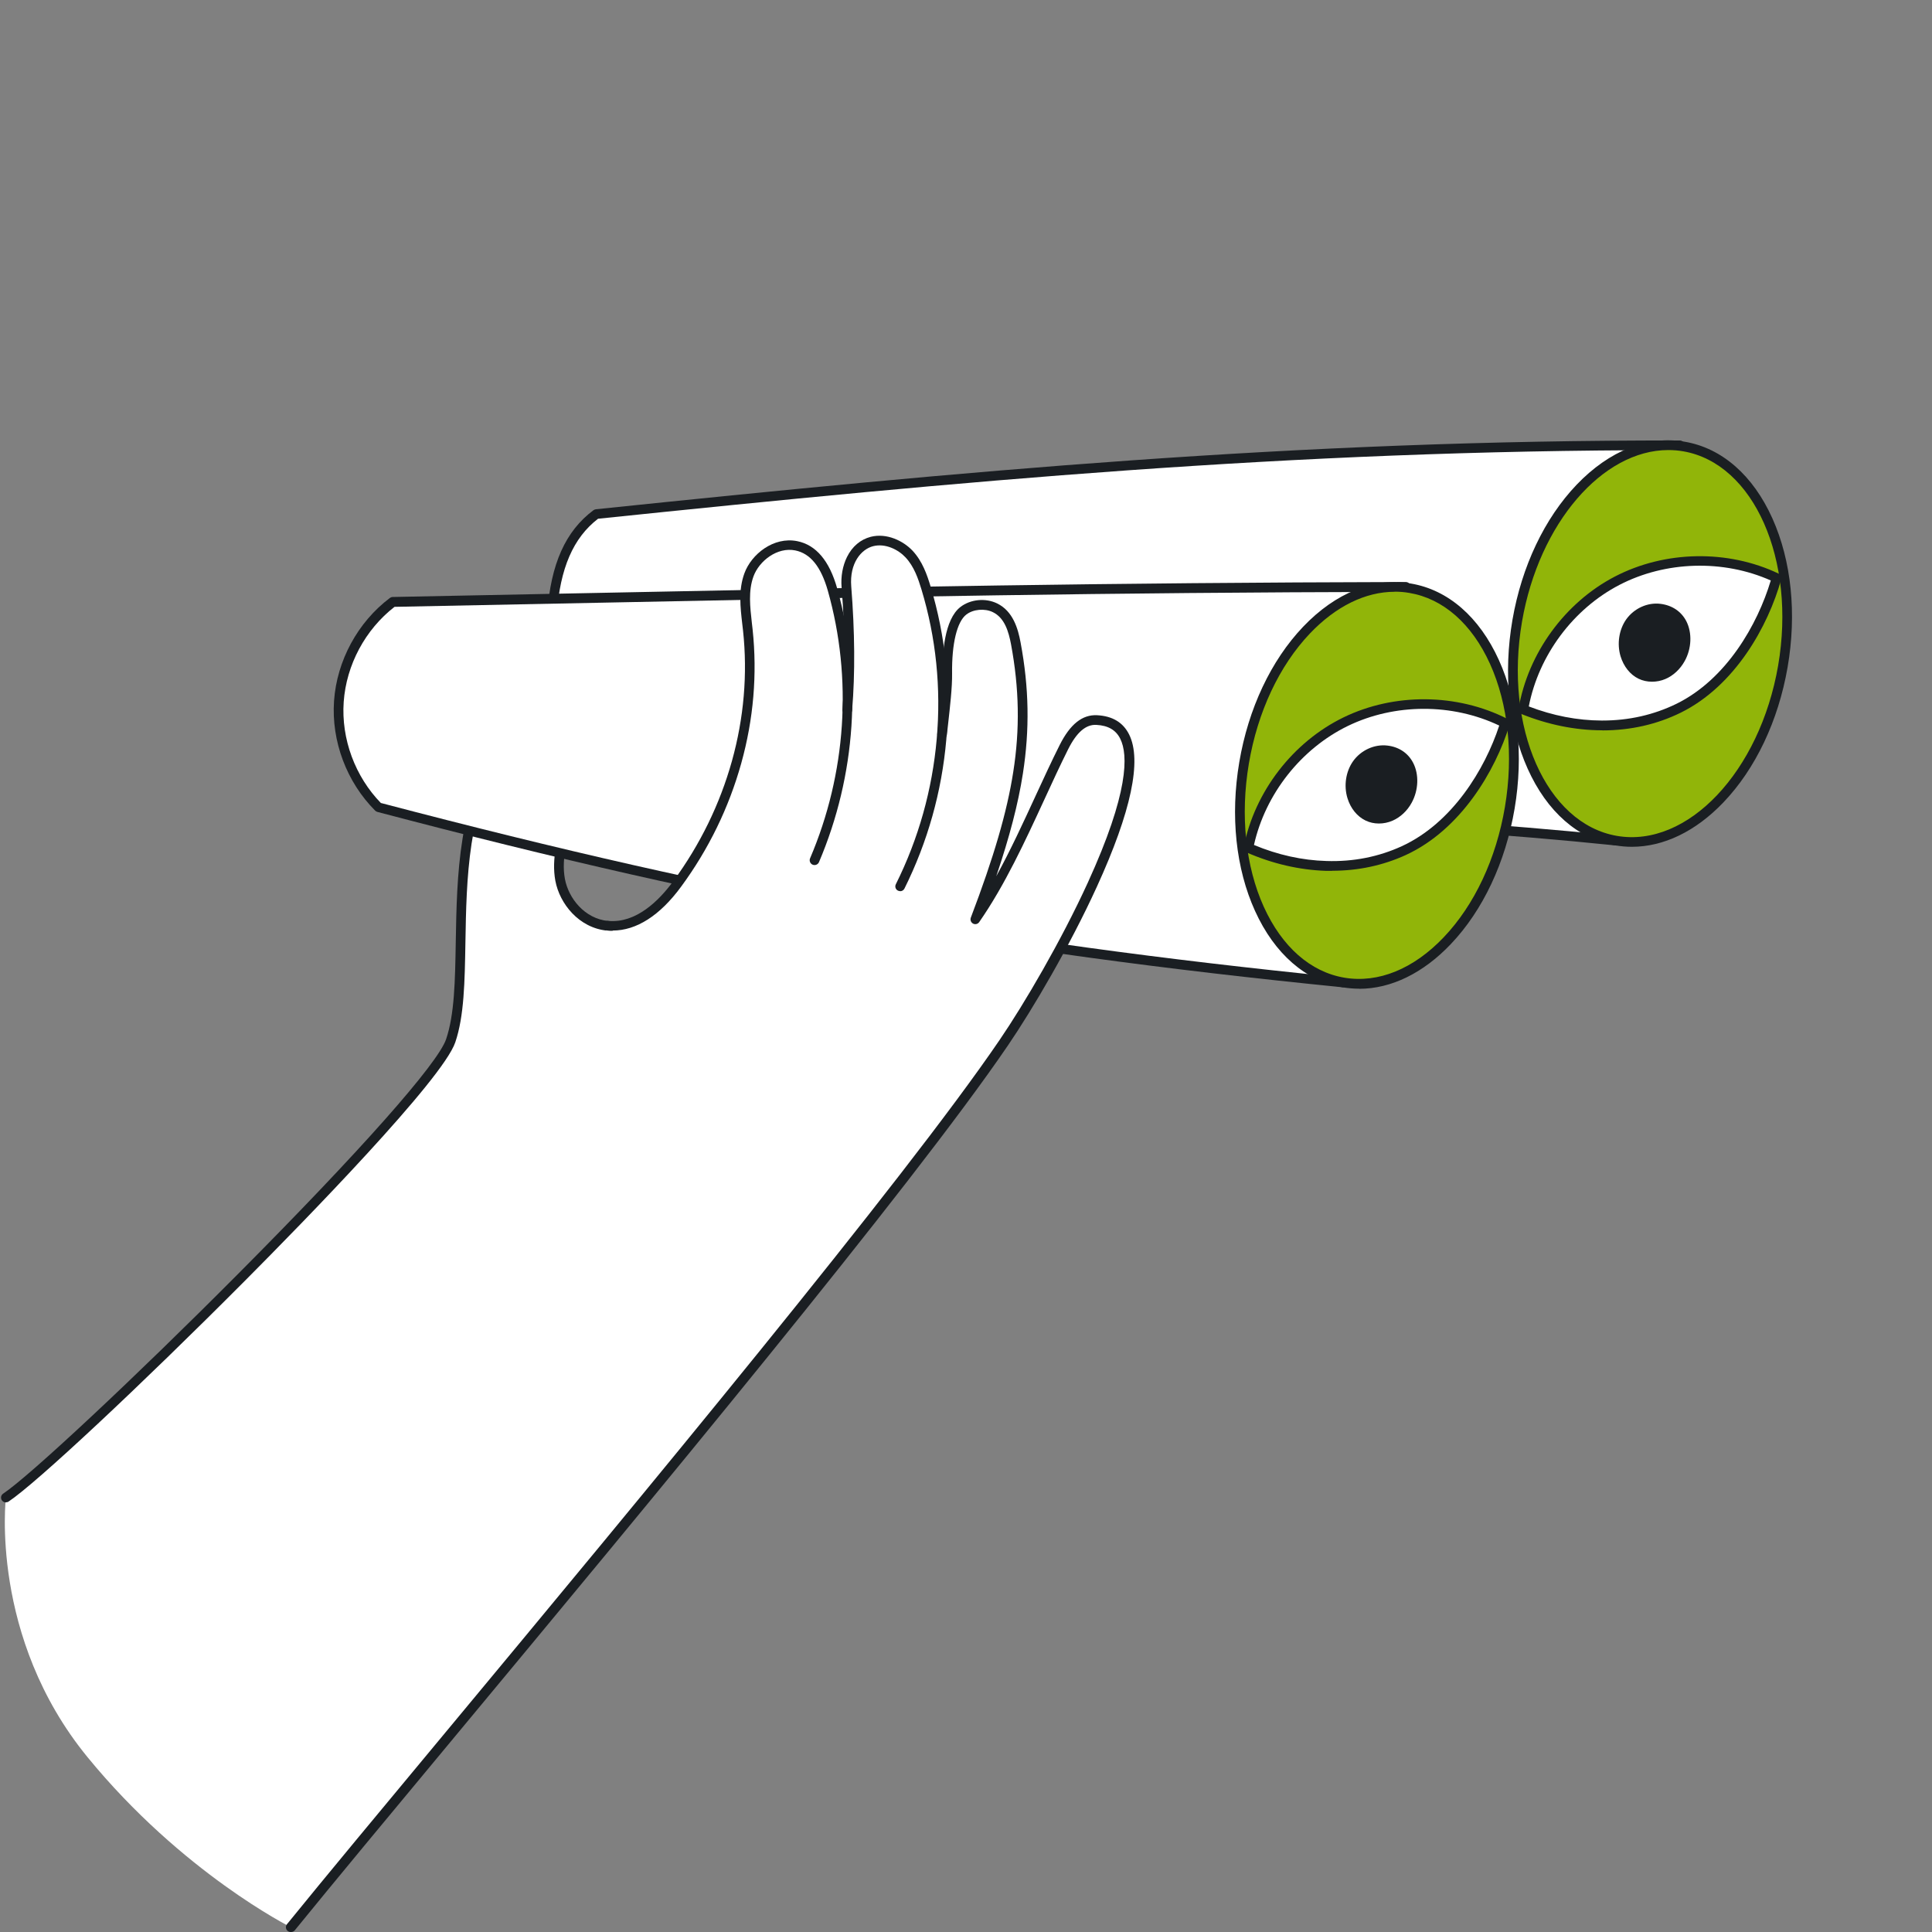 <svg xmlns="http://www.w3.org/2000/svg" viewBox="0 0 2000 2000"><rect x="0" y="0" width="2000" height="2000" fill="#808080" stroke="none"/><defs><style>      .cls-1 {        fill: #1a1e22;      }      .cls-2 {        fill: #91b509;      }      .cls-3 {        fill: #fff;      }    </style></defs><g><g id="_x32_"><g><path class="cls-3" d="M6.1,1550.3c57.3-38.3,436.6-413.6,460.4-472.9,23.3-57.8-12.1-210.1,54.8-310.8l68.6,76.4c-7.1,22.1-14.3,45.1-10.1,67.8,2.3,12.6,9.1,25.5,19.7,34.4,9.3,7.9,26.8,9.4,33.1,18.2,7.6,10.5,3.3,39.9,4,52.4,1,19.5,1.5,39,1.5,58.5.2,73.6-5.9,147.1-18.2,219.9-24.5,145.6-246.6,568-319.1,700.7,0,0-112.1-56-210.2-175.9C-11.2,1694.6,6.1,1550.3,6.1,1550.3Z"></path><path class="cls-1" d="M6.1,1555.3c-1.6,0-3.2-.8-4.2-2.2-1.5-2.3-.9-5.4,1.4-6.9,27.7-18.5,136.8-120.5,243.2-227.5,126.2-126.8,206.7-217.6,215.3-242.9,8.7-25.6,9.3-60.3,10-100.4,1.2-68.9,2.5-147.1,45.4-211.6.9-1.3,2.3-2.1,3.8-2.2,1.5-.1,3,.5,4.1,1.6l68.6,76.4c1.2,1.3,1.6,3.2,1,4.9-6.5,20.4-14,43.5-9.9,65.4,3.7,19.8,20.2,41.1,44.8,43.5,2.7.3,4.8,2.7,4.5,5.5-.3,2.7-2.7,4.8-5.5,4.5-29.5-2.8-49.3-28.1-53.7-51.6-4.3-23.3,2.7-46.7,9.4-67.5l-62.3-69.4c-37.8,61-39.1,135.1-40.2,200.7-.7,41-1.3,76.3-10.5,103.4-13,38.4-156.6,185.4-217.6,246.7-108.6,109.1-216.1,209.6-244.8,228.7-.9.6-1.8.8-2.8.8Z"></path><g><g><g><path class="cls-3" d="M1738.8,461c-396.8-.6-737.4,31.3-1121.5,71.2-32.2,24.1-42.9,62.9-45.8,103.1-2.9,40.2,29,89.3,57.4,117.9,363.4,97,676.1,79,1044.1,117.1l65.9-409.3Z"></path><path class="cls-1" d="M1672.9,875.2c-.2,0-.3,0-.5,0-118.1-12.2-231.2-18.7-340.7-25-235-13.5-457-26.2-704.1-92.2-.9-.2-1.6-.7-2.3-1.3-31.4-31.6-61.8-81.5-58.8-121.8,3.7-51.2,18.9-85.1,47.8-106.7.7-.5,1.6-.9,2.5-1,378.7-39.3,724.5-71.9,1122.1-71.2,1.5,0,2.9.6,3.8,1.8.9,1.1,1.4,2.6,1.1,4l-65.9,409.3c-.4,2.4-2.5,4.2-4.9,4.2ZM631.4,748.6c245.7,65.4,466.8,78.1,700.8,91.6,108.1,6.2,219.9,12.6,336.4,24.6l64.2-398.8c-1.8,0-3.7,0-5.5,0-391.9,0-734,32.2-1108.2,71-25.7,19.8-39.3,51.2-42.7,98.6-2.7,36.6,26.5,84,55,113Z"></path></g><g><ellipse class="cls-2" cx="1708.1" cy="666.3" rx="207" ry="139.5" transform="translate(761.1 2236.2) rotate(-80.2)"></ellipse><path class="cls-1" d="M1689.3,876.6c-5.8,0-11.5-.5-17.3-1.5-38.4-6.6-70.6-34.8-90.6-79.4-19.7-43.9-25.3-98.6-15.7-154.1,9.6-55.4,33.2-105.1,66.5-139.9,33.8-35.3,73.6-51.1,112-44.4,38.4,6.6,70.6,34.8,90.6,79.4,19.7,43.9,25.3,98.6,15.7,154.1-9.6,55.4-33.2,105.1-66.5,139.9-28.7,30-61.8,45.9-94.7,45.9ZM1727,465.9c-67.9,0-133.8,75.5-151.4,177.5-18.9,109.7,25.1,209.3,98.2,221.9,73.1,12.6,147.9-66.4,166.9-176.2l4.9.9-4.9-.9c18.9-109.7-25.1-209.3-98.2-221.9-5.1-.9-10.3-1.3-15.4-1.3Z"></path></g><g><path class="cls-3" d="M1839,598.2c-51.5-24.5-114.4-23.4-165,2.9-50.6,26.3-87.6,77.1-97.2,133.3,52.1,21,110.5,23.4,160.9-1.5,50.4-24.8,86.2-80.7,101.3-134.8Z"></path><path class="cls-1" d="M1658.8,756c-.3,0-.6,0-.8,0-27.6-.1-55.5-5.8-82.9-16.8-2.2-.9-3.5-3.2-3.1-5.5,9.8-57.5,48-110,99.8-136.9,51.8-26.9,116.7-28.1,169.4-3,2.2,1,3.3,3.5,2.7,5.9-13.5,48.6-47.9,110.3-103.9,138-24.8,12.2-52.1,18.4-81.2,18.4ZM1582.6,731.3c25,9.6,50.3,14.5,75.4,14.6.3,0,.5,0,.8,0,27.5,0,53.3-5.9,76.8-17.4,51.5-25.4,83.8-81.8,97.5-127.6-49.2-21.9-108.9-20.2-156.7,4.6-47.9,24.9-83.5,72.8-93.8,125.8Z"></path></g><g><path class="cls-1" d="M1718.5,630.1c-11.8-1.4-23.9,4.4-30.8,14-6.9,9.6-8.6,22.6-5.2,33.9,2.5,8.5,8.1,16.3,16,20.1,7.3,3.6,16.2,3.4,23.7.2,7.5-3.2,13.6-9.3,17.5-16.4,11.1-20.2,5-48.6-21.2-51.8Z"></path><path class="cls-1" d="M1710.2,705.7c-4.9,0-9.7-1-14-3.1-8.7-4.2-15.4-12.7-18.6-23.2-3.9-13-1.6-27.7,5.9-38.3,8.2-11.4,22.1-17.7,35.5-16h0c12,1.5,21.5,7.9,26.7,18,6.1,12,5.5,28.2-1.7,41.2-4.7,8.5-11.8,15.1-20,18.6-4.4,1.9-9.2,2.8-13.8,2.8ZM1714.9,634.8c-8.8,0-17.9,4.6-23.2,12.1-5.8,8.1-7.5,19.4-4.5,29.6,2.4,7.9,7.3,14.1,13.4,17.1,5.8,2.8,13.1,2.8,19.6,0,6.2-2.6,11.5-7.7,15.1-14.2,5.6-10.2,6.2-22.7,1.5-31.8-3.7-7.2-10.2-11.6-19-12.6h0c-1-.1-2-.2-2.9-.2Z"></path></g></g><g><g><path class="cls-3" d="M1455.3,607.6c-396.8.8-654.6,8-1048.6,15.5-32.1,24.2-53.1,62.8-55.8,103-2.8,40.2,12.6,81.3,41.1,109.7,363.7,95.7,630.8,144.5,999,181.4l64.4-409.5Z"></path><path class="cls-1" d="M1390.9,1022.1c-.2,0-.3,0-.5,0-188-18.8-347.4-40.6-501.5-68.7-153.2-27.8-311.5-63.7-498.2-112.9-.9-.2-1.6-.7-2.3-1.3-29.5-29.5-45.5-71.9-42.6-113.6,2.9-41.6,24.5-81.5,57.8-106.6.8-.6,1.9-1,2.9-1,82.1-1.6,157.9-3.1,231.1-4.6,281.3-5.7,503.4-10.2,817.6-10.9h0c1.5,0,2.8.6,3.8,1.7,1,1.1,1.4,2.6,1.1,4l-64.4,409.5c-.4,2.5-2.5,4.2-4.9,4.2ZM394.5,831.3c185.9,48.9,343.6,84.6,496.1,112.3,152.6,27.7,310.3,49.4,496,68.1l62.8-399c-311,.7-532.1,5.2-811.5,10.9-72.8,1.5-148,3-229.5,4.6-30.3,23.5-49.9,60.1-52.6,98.4-2.7,38.3,11.8,77.4,38.7,104.9Z"></path></g><g><ellipse class="cls-2" cx="1425.3" cy="813.1" rx="207" ry="139.5" transform="translate(386.3 2083.1) rotate(-80.4)"></ellipse><path class="cls-1" d="M1407,1023.5c-5.6,0-11.3-.5-16.9-1.4-38.4-6.5-70.7-34.6-90.9-79.1-19.9-43.8-25.7-98.5-16.3-154,9.4-55.5,32.8-105.2,66-140.1,33.7-35.4,73.4-51.3,111.8-44.8,38.4,6.5,70.7,34.6,90.9,79.1,19.9,43.8,25.7,98.5,16.3,154-9.4,55.5-32.8,105.2-66,140.1-28.7,30.2-61.9,46.3-94.9,46.3ZM1443.8,612.6c-30.3,0-60.9,15-87.7,43.1-31.8,33.4-54.3,81.4-63.3,134.9-9,53.5-3.5,106.2,15.5,148.2,18.8,41.4,48.4,67.4,83.4,73.3,35.1,5.9,71.6-9,102.9-41.9,31.8-33.4,54.3-81.4,63.3-134.9h0c9-53.5,3.5-106.2-15.5-148.2-18.8-41.4-48.4-67.4-83.4-73.3-5-.9-10.1-1.3-15.2-1.3Z"></path></g><g><path class="cls-3" d="M1558.1,748.5c-50.8-25.9-113.7-26.4-165-1.5-51.3,24.9-89.7,74.8-100.7,130.7,51.5,22.4,109.8,26.3,160.9,2.9,51-23.5,88.4-78.4,104.8-132.1Z"></path><path class="cls-1" d="M1379.1,901.5c-2.1,0-4.2,0-6.3,0-27.6-.9-55.4-7.3-82.4-19.1-2.2-.9-3.4-3.2-2.9-5.6,11.3-57.3,50.9-108.7,103.4-134.2,52.5-25.5,117.4-24.9,169.4,1.5,2.2,1.1,3.2,3.6,2.5,5.9-14.8,48.2-50.8,109-107.5,135.1-23.6,10.8-49.2,16.3-76.2,16.3ZM1298.1,874.7c24.7,10.3,49.9,15.9,75,16.6,27.8.9,54-4.3,78-15.3,52.2-24,86-79.5,100.9-124.9-48.6-23.2-108.3-23.1-156.7.4-48.5,23.6-85.4,70.5-97.2,123.2Z"></path></g><g><path class="cls-1" d="M1435.6,776.8c-11.8-1.4-23.9,4.5-30.8,14.1-6.9,9.6-8.6,22.6-5.1,33.9,2.6,8.4,8.1,16.3,16.1,20.1,7.3,3.5,16.2,3.3,23.7,0,7.5-3.2,13.6-9.3,17.5-16.5,11.1-20.3,4.8-48.7-21.4-51.8Z"></path><path class="cls-1" d="M1427.5,852.5c-4.9,0-9.6-1-13.9-3.1-8.7-4.2-15.5-12.6-18.7-23.1-4-13-1.7-27.7,5.8-38.3,8.1-11.4,22.1-17.8,35.5-16.2h0c12,1.4,21.5,7.8,26.7,17.9,6.2,12,5.6,28.2-1.5,41.2-4.6,8.5-11.7,15.1-19.9,18.7-4.5,1.9-9.2,2.9-14,2.9ZM1432.1,781.6c-8.8,0-17.9,4.7-23.3,12.2-5.8,8.1-7.5,19.4-4.4,29.6,2.4,7.9,7.3,14.1,13.5,17,5.8,2.8,13.1,2.8,19.6,0,6.1-2.7,11.5-7.7,15.1-14.3,5.6-10.2,6.1-22.7,1.4-31.8-3.7-7.2-10.3-11.5-19-12.6h0c-.9-.1-1.9-.2-2.9-.2Z"></path></g></g></g><path class="cls-3" d="M1135.1,745.3c-16.6-.9-27.3,14.8-34,28.1-27.8,55.4-54.2,124.2-91.6,178.2,44.5-116.9,59.3-192.3,41.8-285.7-2.6-14.1-7.3-29.8-21.5-36.8-10.2-5-24-3.7-32.8,3-15.4,11.8-16.8,48.5-16.6,64.9.2,17.2-4.9,62.6-5.4,63,3.8-50.8-1.6-102.2-16.4-151.4-3.8-12.6-8.4-25.4-17.7-35.3-9.3-9.9-24.4-16.4-38.3-12.9-20.2,5.1-28,27.8-26.5,46.8,1.5,18.7,5.4,70.2,1.1,125.3.9-41.1-4.3-82.2-15.5-122.1-5.4-19.1-15.6-40.9-37.5-45.3-21.4-4.3-42.3,11.8-49,30.1-6.7,18.3-3.2,38-1.1,57.2,9.8,91.5-16.4,185.6-73.2,262.9-16.5,22.5-41.3,45.9-71.7,43l-328.2,1036.7c151.2-186.3,608.1-716.4,737.8-915.5,53.3-81.8,193.1-329.2,96.4-334.2Z"></path><g><path class="cls-1" d="M634.2,963.6c-1.8,0-3.7,0-5.5-.3-2.7-.3-4.8-2.7-4.5-5.5.3-2.7,2.7-4.8,5.5-4.5,28.6,2.7,52.4-20.8,67.2-41,27.9-38,48.3-79.9,60.8-124.5,12.4-44.6,16.3-90,11.5-134.9-.2-2.3-.5-4.6-.8-6.9-2-17.4-4.1-35.3,2.2-52.5,7.2-19.8,30.2-38.2,54.7-33.3,19.4,3.9,33.3,20.3,41.3,48.8,26.2,92.8,19.5,193.5-18.8,283.5-1.1,2.5-4,3.7-6.6,2.6-2.5-1.1-3.7-4-2.6-6.6,37.5-87.9,44-186.2,18.4-276.9-7.1-25-18.1-38.6-33.7-41.8-18.7-3.8-37.5,10.9-43.3,26.9-5.5,15-3.5,31.7-1.7,47.9.3,2.3.5,4.7.8,7,4.9,46.2,1,92.8-11.8,138.7-12.8,45.8-33.7,88.8-62.3,127.7-21.9,29.8-46.2,45.3-70.7,45.3Z"></path><path class="cls-1" d="M300.9,2000c-1.1,0-2.2-.4-3.1-1.1-2.1-1.7-2.5-4.9-.7-7,39-48.1,98.2-119.3,166.7-201.7,199.1-239.7,471.7-567.9,570.9-713.5,25.6-37.5,63.7-102.5,91.4-163,42.6-93.2,41.8-132.4,33.6-148.9-4.5-9.1-12.6-13.8-24.8-14.4-10.8-.6-20.4,7.7-29.2,25.3-8.2,16.4-16.2,33.7-24.6,52-20.1,43.5-40.8,88.5-67.4,126.8-1.4,2.1-4.2,2.8-6.4,1.6-2.2-1.2-3.2-3.8-2.3-6.2,23.8-62.6,37.4-109.1,43.9-150.7,7-44.5,6.2-86.6-2.3-132.3-2.5-13.1-6.6-27.3-18.8-33.2-8.4-4.1-20.3-3.1-27.5,2.5-9.6,7.4-15.1,30.1-14.7,60.9.2,14.6-2.2,35-4.2,53-.4,3.7-.8,7.2-1.2,10.6-.3,2.7-2.8,4.7-5.5,4.4-2.7-.3-4.7-2.8-4.4-5.5.4-3.4.8-6.9,1.2-10.6,2-17.7,4.4-37.8,4.2-51.8-.3-20.2,1.8-56,18.6-68.9,10.4-8,26-9.5,38-3.6,16.3,8,21.5,25.8,24.2,40.4,8.8,46.9,9.5,90,2.4,135.7-4.9,31.3-13.7,65.2-27.6,106.3,14.8-26.9,28-55.6,40.9-83.6,8.5-18.4,16.5-35.8,24.8-52.3,10.8-21.5,23.4-31.6,38.7-30.8,15.9.8,27,7.5,33.2,20,13.3,26.8,2.1,79.8-33.4,157.5-27.9,61.1-66.4,126.7-92.2,164.5-99.4,145.9-372.3,474.4-571.5,714.2-68.5,82.4-127.6,153.6-166.6,201.6-1,1.2-2.4,1.8-3.9,1.8Z"></path><path class="cls-1" d="M931.8,922.5c-.7,0-1.5-.2-2.2-.5-2.5-1.2-3.5-4.2-2.2-6.7,23.5-47.2,37.7-97.9,42.3-150.5,4.6-52.6-.7-104.7-15.8-154.6-3.4-11.2-7.7-23.9-16.6-33.3-7.5-8-20.8-14.7-33.4-11.5-12.3,3.1-24.6,17.5-22.7,41.6,3.7,46.9,4.1,90,.9,128.3-.2,2.8-2.7,4.8-5.4,4.6-2.8-.2-4.8-2.6-4.6-5.4,3.1-37.7,2.8-80.3-.9-126.7-.9-11,1.1-22.1,5.6-31.2,5.4-10.9,13.9-18.1,24.6-20.9,16.6-4.2,33.6,4.2,43.2,14.3,10.3,11,15.1,25,18.8,37.3,15.4,51.2,20.9,104.5,16.2,158.4-4.7,53.9-19.3,105.8-43.3,154.1-.9,1.8-2.6,2.8-4.5,2.8Z"></path></g></g></g></g></svg>